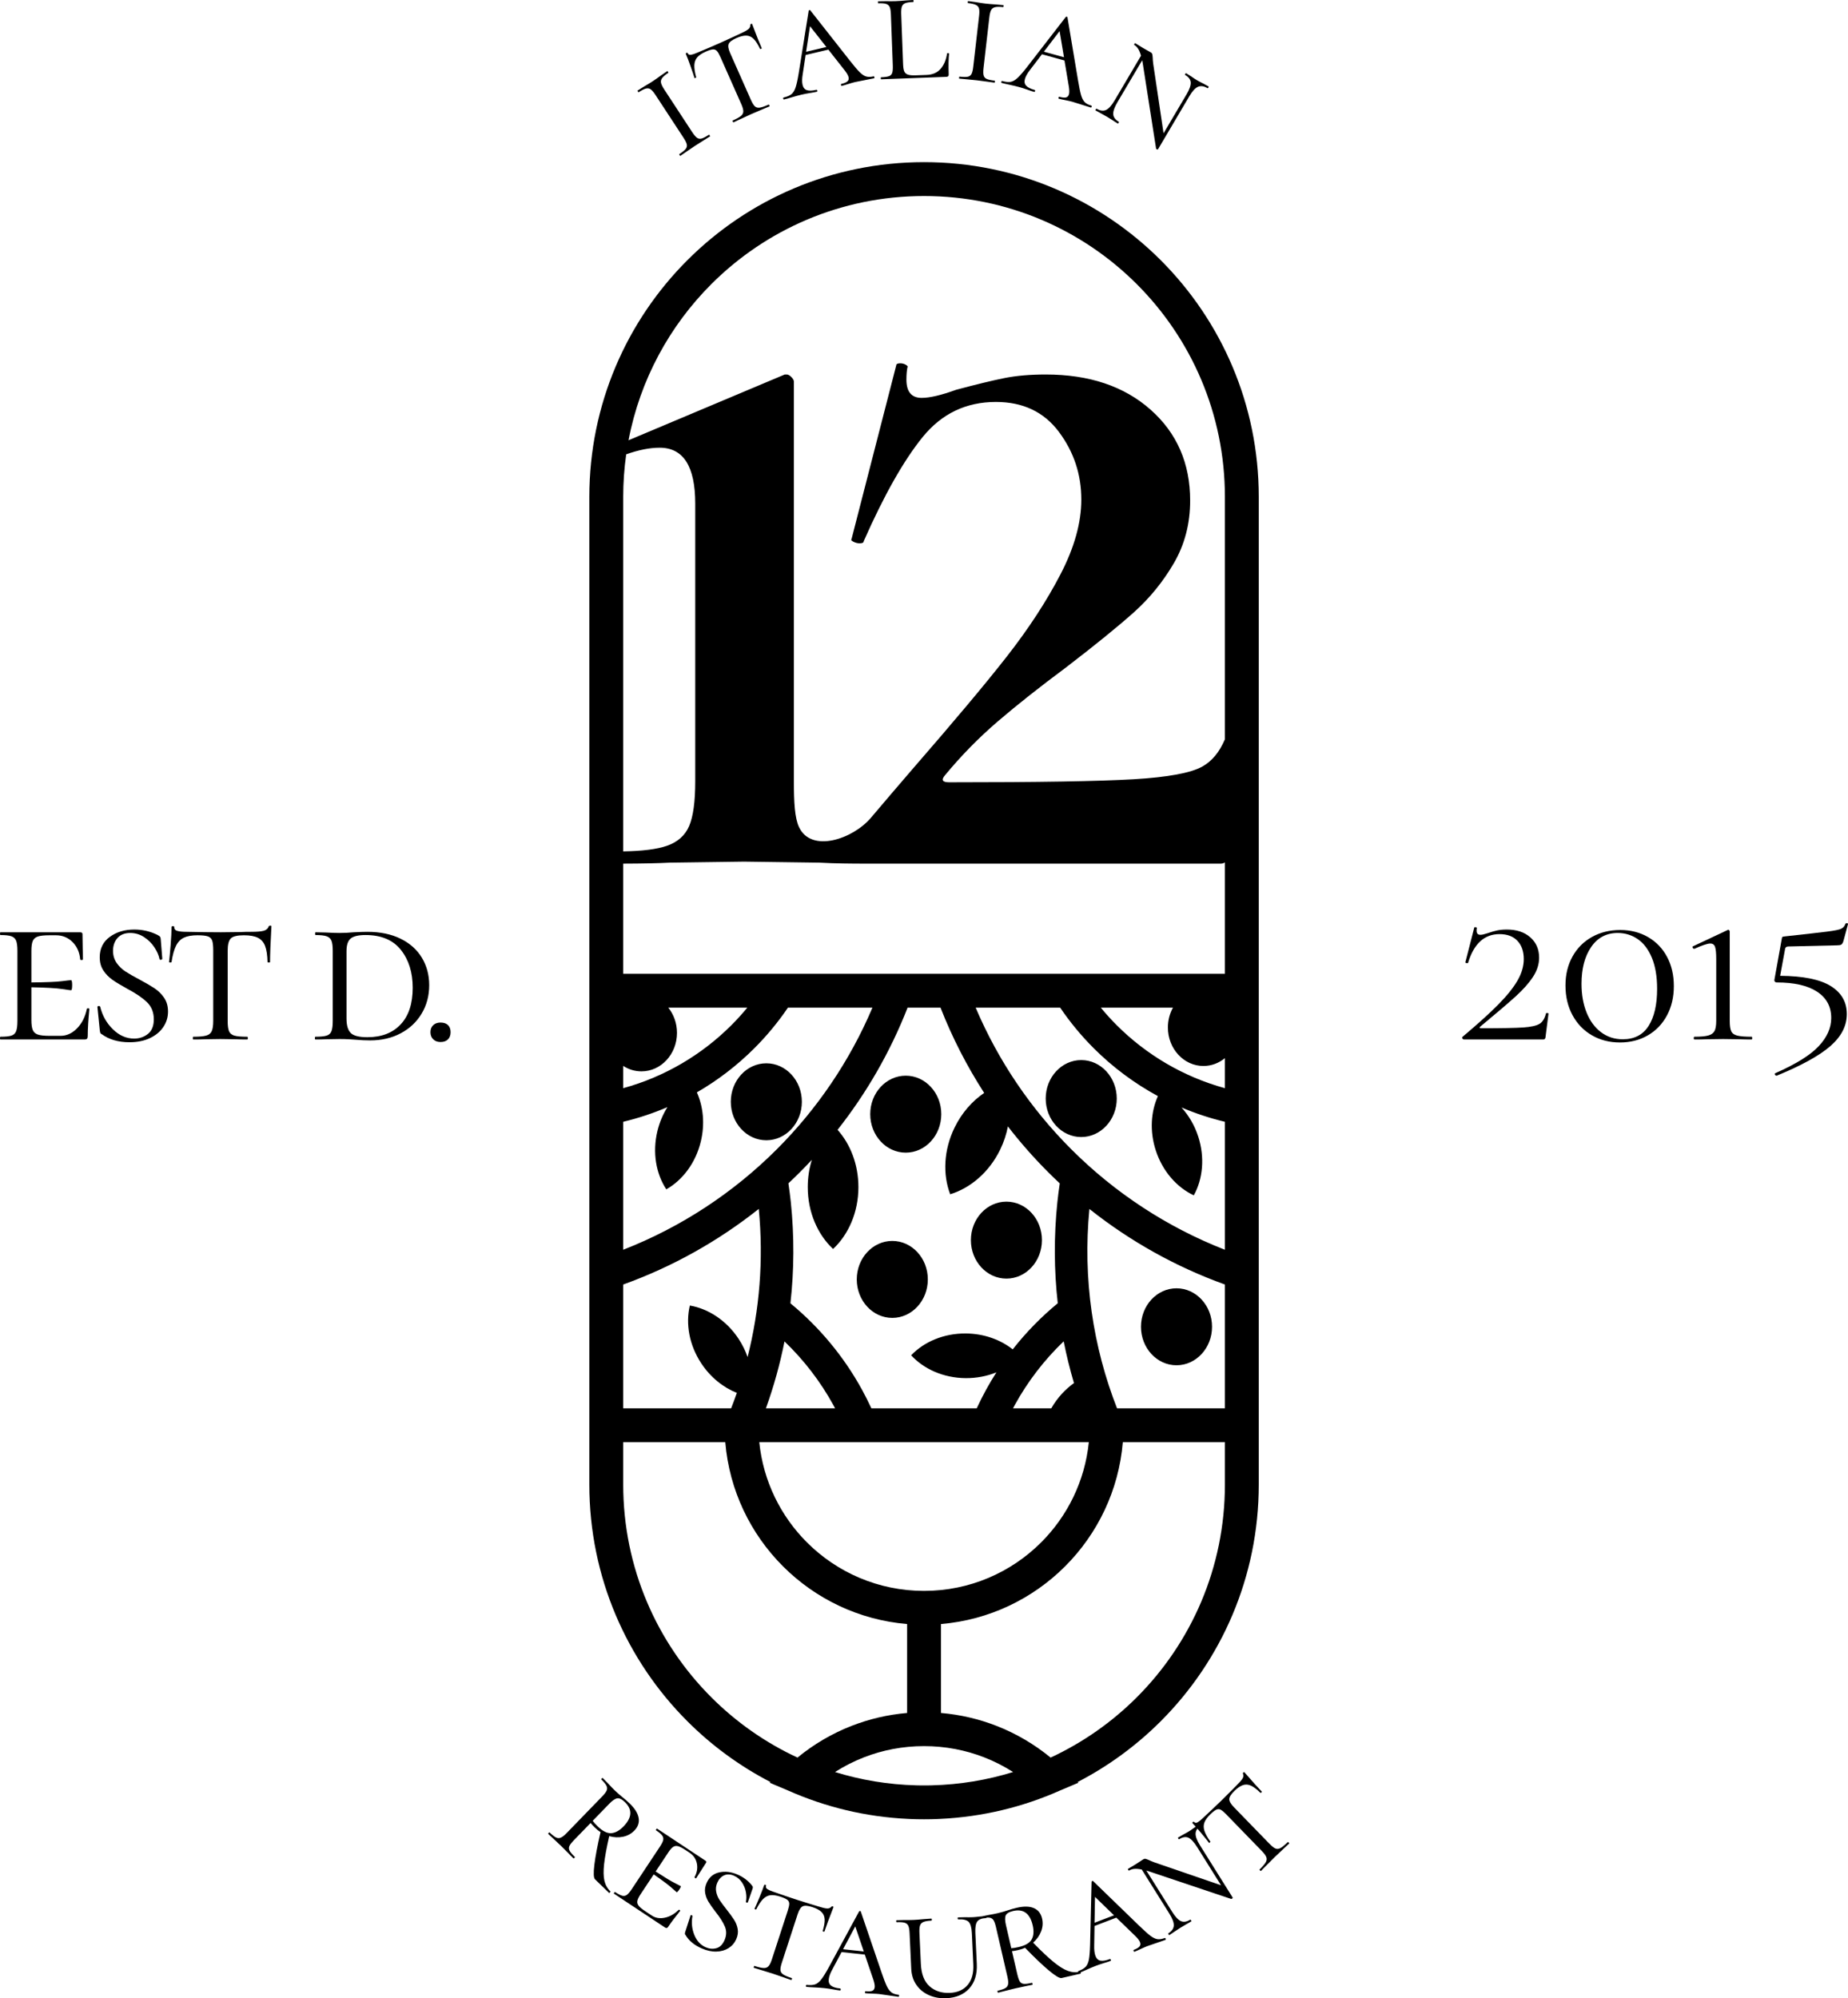 <?xml version="1.0" encoding="UTF-8"?> <svg xmlns="http://www.w3.org/2000/svg" xmlns:xlink="http://www.w3.org/1999/xlink" xmlns:xodm="http://www.corel.com/coreldraw/odm/2003" xml:space="preserve" width="111.085mm" height="120.121mm" version="1.1" style="shape-rendering:geometricPrecision; text-rendering:geometricPrecision; image-rendering:optimizeQuality; fill-rule:evenodd; clip-rule:evenodd" viewBox="0 0 18379.93 19874.97"> <defs> <style type="text/css"> .fil0 {fill:black;fill-rule:nonzero} </style> </defs> <g id="Слой_x0020_1">  <g id="_2507248305504"> <path class="fil0" d="M12182.68 4941.85c0,-826.28 -334.95,-1574.36 -876.38,-2115.84 -541.46,-541.44 -1289.58,-876.36 -2115.82,-876.36 -826.26,0 -1574.33,334.9 -2115.77,876.36 -415.33,415.36 -709.15,952.34 -823.47,1552.9l1553.74 -654.14 20.17 0c13.48,0 28.66,8.42 45.53,25.31 16.89,16.88 25.31,32.05 25.31,45.48l0 3975.15c0,209.06 8.19,364.27 50.56,455.14 122.31,261.8 536.31,118.7 714.76,-91.17 124.39,-146.18 294.48,-347.3 414.42,-485.32 410.63,-472.5 724.87,-846.35 940.64,-1122.81 215.86,-276.4 392.83,-547.9 531.05,-814.23 138.27,-266.3 207.32,-514.19 207.32,-743.42 0,-249.48 -74.16,-473.67 -222.46,-672.65 -148.4,-198.88 -357.47,-298.39 -627.13,-298.39 -296.73,0 -539.41,116.3 -728.33,348.93 -188.8,232.65 -384.32,578.29 -586.66,1036.76 0,13.55 -13.42,20.27 -40.36,20.27 -20.24,0 -40.52,-5.01 -60.74,-15.17 -20.25,-10.06 -26.97,-18.51 -20.25,-25.23l445.05 -1729.73c0,-13.4 13.53,-20.22 40.47,-20.22 20.27,0 38.78,5.08 55.66,15.26 16.89,10.08 21.87,18.53 15.17,25.22 -6.72,33.77 -10.09,74.19 -10.09,121.38 0,121.41 50.56,182.07 151.67,182.07 80.97,0 195.54,-26.97 343.92,-80.88 202.22,-54.02 362.43,-92.77 480.47,-116.37 117.95,-23.59 254.51,-35.39 409.62,-35.39 431.61,0 778.81,116.35 1041.85,349.02 262.95,232.65 394.47,534.34 394.47,905.23 0,229.26 -53.99,436.59 -161.8,622.04 -107.96,185.43 -241.09,349.03 -399.58,490.58 -158.49,141.62 -382.72,323.7 -672.58,546.18 -263.09,195.64 -488.91,374.25 -677.71,536.1 -188.92,161.85 -364.17,340.56 -526.04,536.07 -40.45,47.21 -26.94,70.83 40.52,70.83 883.38,0 1495.21,-10.09 1835.82,-30.34 340.56,-20.22 568.11,-62.33 682.76,-126.41 96.05,-53.72 170.72,-144.01 224.19,-270.97l0 -2411.24zm-1234.28 5080.44c49.98,60.72 102.85,118.93 158.38,174.46 294.13,294.1 663.09,513.2 1075.9,626.42l0 -298.65c-59.32,48.83 -133.34,77.88 -213.56,77.88 -195.17,0 -353.42,-171.46 -353.42,-382.87 0,-72.16 18.45,-139.65 50.51,-197.24l-717.82 0zm1234.28 1135.19c-148.98,-35.74 -293.22,-83.54 -431.71,-142.36 71.91,78.91 129.98,176.99 166.45,289.3 67.71,209.54 45.48,422.68 -44.09,584.68 -167.66,-78.63 -310.56,-238.29 -378.43,-447.53 -61.65,-190.46 -48.78,-384.09 21.46,-539.47 -235.58,-127.62 -450.51,-288.51 -638.43,-476.37 -123.45,-123.4 -235.21,-258.43 -333.58,-403.43l-840.51 0c224.94,530.01 549.82,1007.49 950.97,1408.49 430.92,430.97 950.02,773.81 1527.88,999.45l0 -1272.75zm-5954.6 -6638.75c-19.56,138.24 -29.72,279.51 -29.72,423.12l0 3526.26c191.3,-3.24 335.75,-21.63 433.25,-55.1 107.93,-37.15 182.05,-102.82 222.57,-197.26 40.5,-94.39 60.61,-242.71 60.61,-445.03l0 -2761.39c0,-370.89 -118,-556.32 -353.98,-556.32 -97.79,0 -208.71,21.92 -332.73,65.7zm-29.73 4071.21l0 1095.54 5984.3 0 0 -1107.59c-12.31,8.09 -26.34,12.13 -42.11,12.13 -1162.09,0 -2324.05,0 -3486.17,0l-10.37 0 -10.16 0 -10.18 0c-158.82,0 -315.99,-1.31 -474.86,-10.06l-748.5 -10.18 -738.3 10.18c-115.95,6.06 -270.49,9.4 -463.64,9.98zm2992.1 7233.25c454.89,0 866.77,-184.4 1164.82,-482.46 260.81,-260.81 434.59,-608.73 473.95,-996.42l-3277.56 0c39.4,387.68 213.16,735.61 473.99,996.42 298.06,298.06 709.9,482.46 1164.8,482.46zm1403 -244.3c-321.85,321.86 -753.84,533.63 -1234.58,574.04l0 884.54c192.96,16.36 378.43,60.43 552.38,128.3 196.4,76.64 377.71,183.76 537.95,315.49 320.52,-148.83 610.29,-352.71 857.1,-599.5 541.43,-541.48 876.38,-1289.56 876.38,-2115.82l0 -421.62 -1015.2 0c-40.4,480.74 -252.17,912.71 -574.04,1234.58zm-1571.38 574.04c-480.74,-40.4 -912.7,-252.17 -1234.58,-574.04 -321.86,-321.86 -533.63,-753.84 -574.04,-1234.58l-1015.08 0 0 421.62c0,826.29 334.9,1574.34 876.35,2115.82 246.8,246.83 536.53,450.67 857.02,599.5 160.28,-131.74 341.57,-238.85 538,-315.49 173.93,-67.87 359.41,-111.93 552.33,-128.3l0 -884.54zm1053.95 1471.98c-90.12,-57.6 -186.19,-106.67 -287.13,-146.02 -184.82,-72.12 -386.67,-111.72 -598.39,-111.72 -211.74,0 -413.54,39.59 -598.39,111.72 -100.93,39.35 -197.04,88.42 -287.17,146.02 256.41,79.35 527.59,125.12 808.34,132.25l0.23 0.03 38.3 0.68 0.12 0.03 38.57 0.22 38.55 -0.22 0.13 -0.03 38.27 -0.68 0.25 -0.03c280.76,-7.13 551.93,-52.9 808.33,-132.25zm641.94 99.61l7.58 6.97 -179.57 75.86c-368.87,164.66 -773.2,264.1 -1198.41,283.86l-10.42 0.46 -10.46 0.5 -10.46 0.41 -10.42 0.36 -20.96 0.65 -8.47 0.28 -1.97 0.03 -1.29 0.02 -37.84 0.71 -1.79 0.07 -1.04 0 -1.26 0c-13.55,0.13 -27.1,0.26 -40.72,0.26 -13.57,0 -27.15,-0.13 -40.74,-0.26l-1.26 0 -1.04 0 -1.75 -0.07 -37.84 -0.71 -1.29 -0.02 -2 -0.03 -8.47 -0.28 -20.93 -0.65 -10.42 -0.36 -10.49 -0.41 -10.44 -0.5 -10.44 -0.46c-424.73,-19.72 -828.71,-119.03 -1197.28,-283.4l-180.63 -76.33 7.54 -6.97c-306.28,-158.46 -584.84,-363.01 -826.44,-604.6 -602.4,-602.43 -975.01,-1434.75 -975.01,-2353.98l0 -421.62 0 -4322.03 0 -336.81 0 -4743.63c0,-919.28 372.61,-1751.55 975.01,-2353.98 602.41,-602.45 1434.71,-975.06 2353.93,-975.06 919.28,0 1751.57,372.64 2354,975.06 602.38,602.43 975.04,1434.7 975.04,2353.98l0 4743.63 0 336.81 0 4322.03 0 421.62c0,919.27 -372.66,1751.55 -975.04,2353.98 -241.62,241.57 -520.21,446.14 -826.49,604.6zm-4519.6 -7122.83l0 221.48c412.8,-113.26 781.77,-332.37 1075.79,-626.42 55.53,-55.53 108.39,-113.74 158.41,-174.46l-785.89 0c53.86,67.16 86.43,154.9 86.43,250.83 0,211.36 -158.21,382.8 -353.3,382.8 -66.33,0 -128.38,-19.81 -181.44,-54.24zm0 555.79l0 1272.77c577.71,-225.58 1096.88,-568.46 1527.78,-999.43 401.14,-401.02 726.01,-878.48 950.93,-1408.49l-840.47 0c-98.35,144.99 -210.11,280.02 -333.6,403.42 -170.07,170.11 -362.34,318.03 -571.99,439.24 63.37,141.7 81.37,314.22 39.15,488.93 -51.44,214.07 -182.05,384.06 -343.08,475.52 -101.97,-154.84 -140.18,-365.63 -88.64,-579.5 21.13,-87.54 55.48,-167.76 99.67,-238.21 -140.94,60.38 -287.9,109.32 -439.77,145.75zm0 1618.55l0 1231.5 1008 0 65.39 0c19.87,-50.83 38.8,-102.14 56.8,-153.84 -135.43,-53.72 -261.59,-153.94 -353.68,-293.34 -121.26,-183.67 -156.8,-395.11 -113.83,-575.21 182.88,30.92 362.93,146.78 484.33,330.14 38.65,58.59 68.57,119.96 90.04,182.23 118.72,-468.67 160.16,-965.26 111.22,-1473.53 -401.81,319.13 -856.31,574.88 -1348.26,752.05zm1419.26 1231.48l688.34 0c-5.71,-10.67 -11.42,-21.34 -17.24,-31.92 -129.37,-235.71 -293.87,-449.32 -486.3,-633.7 -45.19,227.75 -107.18,450.14 -184.8,665.62zm1048.85 0l1047.96 0c29.3,-63.77 60.81,-126.31 94.44,-187.53 31.87,-58.04 65.7,-114.91 101.31,-170.47 -92.81,37.84 -197.23,58.62 -307.45,57.65 -220.19,-2.17 -415.31,-90.87 -540.52,-227.27 127.85,-133.95 324.54,-219.02 544.54,-216.93 180.25,1.69 343.62,61.63 465.65,158.03 132.22,-168.62 282.47,-322.49 447.89,-458.76 -37.03,-327.8 -39.4,-664.59 -3.77,-1006.18 5.72,-55.28 13.73,-117.61 23.64,-185.89 -38.68,-36.25 -76.79,-73.03 -114.26,-110.48 -143.27,-143.24 -277.46,-295.61 -401.61,-456.08 -14.64,77.9 -40.27,156.14 -77.42,232.24 -109.47,224.39 -295.56,380.93 -496.37,442.6 -74.87,-196.2 -65.85,-439.22 43.61,-663.6 71.28,-146.03 175.09,-263.34 294.27,-344.47 -171.55,-265.74 -317.4,-549.57 -434.09,-848.07l-327.62 0c-172.29,440.75 -408.2,849.51 -696.38,1215.1 127.58,142.94 207.25,345.33 207.25,569.79 0,249.69 -98.53,471.95 -251.83,615.44 -153.41,-143.48 -251.96,-365.74 -251.96,-615.44 0,-95.42 14.43,-186.82 40.8,-271.4 -39.1,41.98 -78.96,83.31 -119.54,123.89 -37.23,37.23 -75.13,73.83 -113.6,109.85 9.96,68.55 18.03,131.08 23.76,186.52 35.64,341.79 33.26,678.79 -3.84,1006.76 288.01,237.4 530.09,528.26 710.74,857.19 33.6,61.22 65.11,123.76 94.41,187.53zm1408.47 0l380.8 0 1.8 -3.19c59.37,-102.39 136.98,-186.11 224.06,-248.12 -40.39,-136.07 -74.62,-274.51 -102.47,-415.02 -192.76,184.55 -357.42,398.49 -486.96,634.41 -5.82,10.57 -11.53,21.24 -17.24,31.92zm1035 0l64.63 0 1008.08 0 0 -1231.53c-491.76,-177.16 -945.99,-432.65 -1347.67,-751.54 -67.01,697.02 35.84,1371.91 274.96,1983.07zm-3488.12 -3431.8c195.16,0 353.4,171.43 353.4,382.74 0,211.41 -158.24,382.84 -353.4,382.84 -195.12,0 -353.42,-171.43 -353.42,-382.84 0,-211.31 158.29,-382.74 353.42,-382.74zm4079.52 2237.8c195.17,0 353.42,171.46 353.42,382.74 0,211.44 -158.24,382.87 -353.42,382.87 -195.11,0 -353.32,-171.43 -353.32,-382.87 0,-211.27 158.21,-382.74 353.32,-382.74zm-947.61 -2269.96c195.14,0 353.38,171.45 353.38,382.8 0,211.36 -158.24,382.79 -353.38,382.79 -195.14,0 -353.35,-171.43 -353.35,-382.79 0,-211.36 158.21,-382.8 353.35,-382.8zm-1745.33 155.28c195.21,0 353.38,171.33 353.38,382.69 0,211.47 -158.18,382.9 -353.38,382.9 -195.11,0 -353.3,-171.43 -353.3,-382.9 0,-211.36 158.19,-382.69 353.3,-382.69zm-133.79 1643.6c195.19,0 353.38,171.33 353.38,382.67 0,211.44 -158.19,382.89 -353.38,382.89 -195.09,0 -353.33,-171.45 -353.33,-382.89 0,-211.34 158.24,-382.67 353.33,-382.67zm1134.99 -390.81c195.17,0 353.38,171.45 353.38,382.8 0,211.36 -158.21,382.79 -353.38,382.79 -195.12,0 -353.3,-171.43 -353.3,-382.79 0,-211.36 158.18,-382.8 353.3,-382.8z"></path> <path class="fil0" d="M6883.58 1312.76c18.81,28.67 34.98,47.83 48.56,57.46 13.58,9.6 28.81,12.14 45.7,7.68 16.91,-4.47 41.1,-16.99 72.54,-37.59 1.84,-1.21 4.62,0.96 8.24,6.5 3.62,5.58 4.55,8.95 2.66,10.16 -25.88,16.98 -46.56,29.82 -61.95,38.62l-88.29 55.89 -80.94 55c-15.17,11.2 -36.1,25.63 -62.92,43.22 -1.87,1.22 -4.58,-0.94 -8.24,-6.54 -3.62,-5.51 -4.55,-8.92 -2.68,-10.13 31.44,-20.6 52.58,-37.77 63.42,-51.46 10.87,-13.72 14.58,-28.72 11.2,-45 -3.42,-16.28 -14.51,-38.75 -33.34,-67.46l-278.15 -424.5c-18.2,-27.75 -34.02,-46.44 -47.6,-56.04 -13.58,-9.63 -29.22,-12.26 -46.89,-7.99 -17.65,4.33 -41.73,16.5 -72.26,36.5 -1.87,1.22 -4.62,-0.96 -8.24,-6.49 -3.64,-5.59 -4.52,-8.97 -2.65,-10.18l64.68 -40.45c34.55,-19.95 62.43,-36.88 83.69,-50.81 24.02,-15.75 53.05,-36.1 86.96,-60.99l58.74 -40.44c1.89,-1.24 4.6,0.93 8.26,6.47 3.62,5.54 4.52,8.95 2.68,10.18 -29.62,19.38 -49.98,36.68 -61.15,51.97 -11.15,15.19 -14.89,31.22 -11.18,47.95 3.67,16.74 14.64,38.98 32.84,66.73l276.31 421.73zm134.7 -798.5c-38.4,17.01 -66.38,35.77 -83.94,56.27 -17.51,20.47 -27,46.15 -28.43,77 -1.42,30.89 4.6,71.13 18.13,120.77 0.89,2.04 -1.41,4.29 -6.97,6.72 -5.54,2.47 -8.79,2.71 -9.7,0.66 -7.26,-24.59 -20.32,-63.57 -39.15,-116.9 -18.8,-53.34 -34.27,-93.67 -46.36,-120.93 -2.22,-5.08 -0.3,-8.95 5.74,-11.63 6.09,-2.71 10.23,-1.51 12.48,3.56 5.81,13.15 17.06,18.08 33.82,14.91 16.74,-3.19 36.25,-9.7 58.47,-19.54 89.84,-37.41 166.63,-70.25 230.28,-98.51l131.24 -59.99c17.75,-9.05 41.27,-20.09 70.58,-33.09 36.42,-16.13 62.2,-30.26 77.37,-42.47 15.16,-12.14 21.89,-26.97 20.25,-44.36 0.66,-3.89 3.51,-7.02 8.59,-9.25 5.05,-2.25 8.26,-1.84 9.63,1.19 42.31,111.87 74.24,192.03 95.72,240.58 0.93,2.02 -1.41,4.27 -7,6.73 -5.54,2.48 -8.75,2.7 -9.65,0.66 -21.18,-45.04 -42.21,-78.08 -62.99,-99.09 -20.83,-21.01 -44.81,-32.12 -71.97,-33.41 -27.15,-1.27 -60.46,6.82 -99.89,24.31 -43.48,19.28 -69.26,38.87 -77.33,58.82 -8.12,19.9 -2.99,50.58 15.42,92.01l205.7 463.99c13.91,31.34 27,52.76 39.35,64.23 12.33,11.47 28.21,15.88 47.65,13.35 19.39,-2.56 48.86,-12.61 88.26,-30.1 3.03,-1.34 5.91,1.04 8.62,7.11 2.66,6.06 2.47,9.76 -0.55,11.1 -31.3,13.88 -55.83,24.12 -73.45,30.71l-106.8 45.6 -100.9 46.53c-17.79,9.08 -42.84,20.8 -75.18,35.16 -2.02,0.88 -4.35,-1.69 -7.05,-7.78 -2.68,-6.07 -3.04,-9.55 -1.01,-10.44 38.4,-17.03 65.59,-32.12 81.55,-45.24 15.95,-13.14 23.93,-28.44 24.01,-46.03 0.08,-17.56 -6.59,-41.53 -20.05,-71.86l-207.02 -466.99c-13,-29.32 -24.8,-49.82 -35.41,-61.4 -10.59,-11.65 -24.09,-16.86 -40.47,-15.64 -16.43,1.21 -40.27,8.75 -71.61,22.67zm1669.86 245.08c4.3,-0.99 7.21,1.75 8.72,8.17 1.56,6.47 0.17,10.21 -4.17,11.22 -19.38,4.55 -50.85,10.84 -94.41,18.8 -43.53,8.01 -75.03,14.23 -94.39,18.8 -17.22,4.05 -39.56,10.47 -67.06,19.19 -27.45,8.74 -48.74,14.87 -63.8,18.42 -4.33,0.99 -7.21,-1.7 -8.75,-8.17 -1.54,-6.45 -0.13,-10.21 4.2,-11.22 27.95,-6.59 47.87,-14.96 59.66,-25.12 11.83,-10.11 15.59,-24.4 11.27,-42.69 -3.81,-16.15 -15.57,-37.23 -35.33,-63.24l-165.24 -209.92 -226.03 53.19 -28.77 189.07c-7.63,44.94 -8.26,80.91 -1.92,107.8 6.57,28.01 20.93,45.62 43.12,52.9 22.14,7.3 53.14,6.25 92.95,-3.11 5.39,-1.27 8.85,1.36 10.36,7.78 1.52,6.47 -0.43,10.34 -5.77,11.6 -16.17,3.79 -38.47,7.91 -66.99,12.34 -30.66,4.95 -58.89,10.42 -84.7,16.51 -26.92,6.29 -58.37,14.87 -94.48,25.63 -31.8,9.75 -57.38,16.89 -76.74,21.46 -5.43,1.26 -8.84,-1.32 -10.37,-7.79 -1.51,-6.45 0.41,-10.32 5.79,-11.58 33.36,-7.88 58.65,-18.6 75.88,-32.31 17.26,-13.75 31.06,-36 41.38,-66.83 10.36,-30.87 20.65,-77.57 30.94,-140.16l99.21 -621.43c1.13,-4.8 3.84,-7.74 8.11,-8.75 4.32,-1.01 7.53,0.55 9.61,4.58l391.32 497.5c42.19,53.69 74.75,92.04 97.8,115.03 22.98,22.97 44.61,37.51 64.78,43.55 20.14,6.01 44.77,5.64 73.83,-1.21zm-670.88 -244.31l201.83 -47.45 -162.84 -207.07 -38.98 254.52zm964.82 124.42c1.17,32.03 5.13,55.66 11.76,70.92 6.67,15.26 18.68,25.88 36.05,31.85 17.39,5.99 43.17,8.34 77.47,7.05l109.35 -4.05c58.57,-2.2 104.59,-22.22 138.02,-59.95 33.42,-37.77 55.03,-88.95 64.81,-153.49 -0.08,-2.2 2.1,-3.38 6.49,-3.57 3.29,-0.08 6.4,0.33 9.2,1.34 2.76,0.98 4.22,2.61 4.3,4.81 -5.81,51.13 -7.13,119.25 -3.94,204.31 0.31,8.85 -1.41,15.27 -5.11,19.28 -3.71,4.04 -9.98,6.17 -18.85,6.54l-648.06 24.22c-2.18,0.08 -3.44,-3.18 -3.69,-9.84 -0.25,-6.62 0.73,-9.99 2.96,-10.04 36.43,-1.41 62.84,-5.13 79.25,-11.28 16.35,-6.14 26.99,-17.34 31.9,-33.55 4.91,-16.26 6.78,-40.92 5.54,-74.09l-18.96 -507.16c-1.26,-33.16 -5.21,-57.33 -11.85,-72.59 -6.63,-15.26 -18.38,-25.6 -35.18,-31.06 -16.81,-5.46 -42.87,-7.5 -78.23,-6.17 -2.2,0.08 -3.46,-3.21 -3.71,-9.83 -0.25,-6.67 0.74,-9.98 2.96,-10.09l74.62 -1.13c42.08,0.66 74.7,0.53 97.92,-0.33 27.61,-1.04 62.38,-3.42 104.3,-7.23l69.54 -4.25c3.33,-0.12 5.1,3.13 5.38,9.76 0.25,6.6 -1.29,10.01 -4.62,10.14 -36.48,1.36 -62.87,5.36 -79.25,12.08 -16.31,6.67 -27.23,18.17 -32.73,34.43 -5.46,16.21 -7.59,40.9 -6.37,74.09l18.7 498.9zm800.07 35.01c-3.9,34.03 -3.77,59.12 0.51,75.18 4.3,16.05 14.35,27.8 30.23,35.18 15.83,7.38 42.42,13.22 79.75,17.54 2.25,0.25 2.95,3.67 2.17,10.26 -0.73,6.59 -2.18,9.73 -4.42,9.48 -30.74,-3.52 -54.87,-6.85 -72.3,-9.94l-103.63 -13.57 -97.39 -9.55c-18.83,-1.04 -44.14,-3.39 -75.99,-7.05 -2.22,-0.25 -2.95,-3.64 -2.17,-10.26 0.76,-6.55 2.2,-9.76 4.45,-9.51 37.33,4.27 64.58,4.63 81.64,1.04 17.14,-3.59 29.6,-12.74 37.39,-27.42 7.83,-14.69 13.68,-39.08 17.59,-73.13l57.86 -504.22c3.81,-32.98 3.56,-57.45 -0.71,-73.53 -4.25,-16.1 -14.59,-28.13 -30.89,-36.14 -16.36,-7.98 -42.64,-14.05 -78.91,-18.22 -2.2,-0.25 -2.93,-3.67 -2.17,-10.26 0.76,-6.6 2.25,-9.76 4.47,-9.51l75.61 10.34c39.26,6.78 71.58,11.58 96.81,14.48 28.56,3.28 63.85,6.2 105.84,8.79l71.03 6.5c2.22,0.25 2.95,3.67 2.2,10.26 -0.78,6.59 -2.25,9.76 -4.45,9.51 -35.18,-4.02 -61.91,-3.77 -80.25,0.83 -18.3,4.53 -31.44,14.46 -39.31,29.72 -7.84,15.21 -13.67,39.31 -17.44,72.26l-57.53 500.94zm1071.54 375.77c4.27,1.17 5.53,4.98 3.77,11.35 -1.75,6.42 -4.8,9.02 -9.07,7.84 -19.16,-5.29 -49.77,-14.89 -91.83,-28.77 -42.03,-13.91 -72.65,-23.54 -91.83,-28.84 -17.09,-4.72 -39.78,-9.8 -68.07,-15.3 -28.28,-5.54 -49.9,-10.37 -64.83,-14.49 -4.27,-1.17 -5.51,-4.96 -3.76,-11.35 1.79,-6.39 4.8,-9 9.05,-7.84 27.71,7.64 49.17,9.88 64.43,6.6 15.22,-3.23 25.36,-13.93 30.36,-32.02 4.42,-16.02 4.2,-40.16 -0.66,-72.5l-44.24 -263.38 -223.85 -61.8 -115.99 152.04c-28.23,35.82 -46.06,67.04 -53.39,93.67 -7.64,27.73 -3.51,50.08 12.43,67.09 15.97,17.04 43.68,31.01 83.13,41.88 5.28,1.47 7.08,5.43 5.33,11.81 -1.79,6.39 -5.33,8.84 -10.62,7.38 -16.02,-4.42 -37.54,-11.52 -64.71,-21.28 -29.27,-10.36 -56.65,-19.13 -82.25,-26.18 -26.64,-7.38 -58.36,-14.92 -95.2,-22.83 -32.58,-6.68 -58.41,-12.71 -77.63,-18 -5.33,-1.47 -7.08,-5.38 -5.33,-11.81 1.79,-6.37 5.29,-8.84 10.62,-7.36 33.06,9.12 60.44,11.8 82.12,8.07 21.69,-3.79 44.46,-16.74 68.33,-38.8 23.89,-22.11 55.36,-58.09 94.41,-108.18l385.17 -497.63c3.29,-3.64 7.08,-4.91 11.33,-3.72 4.29,1.14 6.34,4.05 6.25,8.6l104.64 624.25c11.25,67.34 21.43,116.61 30.59,147.84 9.17,31.19 21.18,54.3 35.94,69.28 14.81,14.96 36.62,26.42 65.36,34.38zm-471.39 -536.21l199.86 55.16 -43.56 -259.82 -156.29 204.65zm1637.02 345.48c2.88,1.69 2.6,5.36 -0.74,11.09 -3.38,5.71 -6.54,7.71 -9.38,6.07 -35.23,-20.8 -66.65,-25.25 -94.21,-13.29 -27.63,11.93 -56.32,43.15 -86.09,93.67l-311.94 528.5c-1.09,1.92 -4.33,1.94 -9.63,0.08 -5.34,-1.87 -8.36,-4.29 -9.15,-7.33l-132.25 -846.46c-1.92,-7.51 -3.89,-18.35 -5.86,-32.38l-246.17 417.12c-29.77,50.48 -43.73,90.42 -41.81,119.77 1.94,29.39 20.55,54.49 55.78,75.25 1.89,1.13 1.14,4.58 -2.23,10.29 -3.38,5.74 -6.01,7.99 -7.93,6.87 -20.96,-12.34 -36.86,-22.39 -47.7,-30.1l-59.15 -36.81 -62.25 -34.85c-12.96,-6.34 -30.38,-15.97 -52.3,-28.92 -1.89,-1.09 -1.17,-4.5 2.2,-10.23 3.38,-5.71 6.01,-8.01 7.89,-6.92 35.26,20.8 66.45,25.1 93.58,12.87 27.1,-12.24 55.56,-43.6 85.38,-94.08l262.99 -445.69c-8.37,-29.34 -17.95,-52.27 -28.72,-68.9 -10.71,-16.63 -23.71,-29.4 -38.97,-38.4 -1.89,-1.11 -1.13,-4.58 2.2,-10.24 3.39,-5.72 6.04,-8.04 7.93,-6.92l79.17 48.63 76.54 43.28c6.67,3.92 11.04,9.03 13.07,15.37 2.05,6.35 3.69,18.23 4.98,35.66 0.28,16.88 2.04,37.84 5.25,62.86l102.91 690.47 227.59 -385.65c29.8,-50.51 43.98,-90.29 42.52,-119.36 -1.42,-29.12 -19.81,-54.09 -55.06,-74.87 -2.81,-1.65 -2.56,-5.38 0.79,-11.09 3.38,-5.74 6.49,-7.71 9.36,-6.04l47.73 30.05c23.63,16.56 43.05,29.29 58.29,38.32 15.24,8.97 36.75,20.38 64.53,34.22l50.85 28.08z"></path> <path class="fil0" d="M6071.05 18812.4c1.57,1.54 0.03,4.7 -4.58,9.46 -4.63,4.75 -7.71,6.37 -9.3,4.83l-139.28 -135.11c-14.31,-13.85 -16.43,-62.08 -6.34,-144.74 10.08,-82.66 30.48,-190.71 61.29,-324.11 -18.13,-11.42 -36.76,-26.39 -55.79,-44.89 -19.87,-19.24 -34.17,-34.65 -42.92,-46.25l-165.14 170.26c-23.84,24.6 -39.18,44.43 -46.01,59.37 -6.8,14.99 -6.14,30.18 1.89,45.72 8.07,15.49 25.55,36.32 52.57,62.54 1.57,1.51 0.03,4.7 -4.55,9.41 -4.63,4.8 -7.74,6.39 -9.3,4.85 -22.25,-21.53 -38.93,-38.52 -50.07,-50.83l-73.88 -73.94 -71.33 -66.96c-14.3,-12.26 -32.93,-29.58 -55.97,-51.9 -1.56,-1.54 -0.08,-4.7 4.55,-9.5 4.58,-4.72 7.74,-6.3 9.3,-4.8 26.21,25.4 47.35,42.08 63.52,50.03 16.17,7.96 32.21,8.5 48.12,1.62 15.95,-6.92 35.46,-22.25 58.52,-46.06l353.38 -364.32c23.06,-23.83 37.86,-43.38 44.24,-58.72 6.42,-15.39 5.58,-31.19 -2.48,-47.49 -8.07,-16.26 -25.2,-37.15 -51.42,-62.54 -1.59,-1.52 -0.05,-4.7 4.57,-9.46 4.63,-4.75 7.69,-6.37 9.32,-4.81l53.61 54.27c27.02,29.34 49.27,52.45 66.75,69.38 14.28,13.87 28,26.37 41.05,37.48 13.09,11.17 24.36,20.58 33.85,28.24 26.89,21.48 51.49,43 73.71,64.54 51.61,50.03 81.24,98.05 89.03,144.08 7.71,46.05 -6.5,87.69 -42.67,125.02 -30.81,31.75 -68.42,52.27 -112.83,61.52 -44.43,9.3 -90.24,7.25 -137.35,-6.07 -26.39,116.1 -43.35,208.64 -50.89,277.55 -7.53,68.95 -6.49,124.23 3.11,165.95 9.66,41.7 29.57,77.12 59.75,106.39zm-176.18 -702.23c12.01,16.25 28.67,34.73 50.12,55.53 49.22,47.7 94.13,70.09 134.77,67.16 40.6,-2.96 81.29,-25.48 122.14,-67.57 84.66,-87.33 89.3,-167.54 13.88,-240.67 -30.16,-29.25 -55.94,-41.93 -77.4,-38.14 -21.43,3.89 -47.57,21.67 -78.34,53.44l-165.16 170.26zm854.47 886.02c1.8,-2.78 5.25,-2.47 10.31,0.88 5.08,3.38 6.73,6.45 4.86,9.22 -50.43,62.06 -89.71,114.3 -117.84,156.67 -4.88,7.38 -9.76,11.8 -14.68,13.15 -4.91,1.42 -11.47,-0.63 -19.77,-6.16l-505.97 -335.43c-1.82,-1.19 -0.94,-4.58 2.71,-10.16 3.64,-5.48 6.47,-7.64 8.27,-6.42 30.41,20.14 54.09,32.48 70.95,37.1 16.84,4.53 32.3,1.8 46.23,-8.21 13.91,-10.01 30.05,-28.81 48.36,-56.49l280.47 -423.01c18.33,-27.63 29.22,-49.57 32.71,-65.84 3.47,-16.3 0,-31.54 -10.49,-45.75 -10.46,-14.26 -30.89,-31.44 -61.29,-51.59 -1.84,-1.21 -0.96,-4.65 2.68,-10.16 3.71,-5.51 6.49,-7.64 8.29,-6.42l481.1 318.92c9.23,6.11 11.38,12.84 6.5,20.2l-55.44 86.63c-10.71,18.1 -24.92,40.57 -42.61,67.29 -1.82,2.78 -5.53,2.25 -11.04,-1.39 -5.54,-3.66 -7.41,-6.87 -5.58,-9.6 24.45,-44.86 32.08,-89.88 22.92,-135.13 -9.17,-45.17 -33.59,-80.93 -73.23,-107.2l-38.67 -25.66c-32.26,-21.39 -57.46,-34.4 -75.56,-39.15 -18.1,-4.68 -34.22,-2.42 -48.31,6.8 -14.05,9.25 -30.28,27.68 -48.61,55.35l-125.53 189.38c90.01,58.34 152.75,96.31 188.19,113.85 35.47,17.56 55.49,27.81 60.11,30.89 4.62,3.04 0.5,14.23 -12.31,33.6 -14.05,21.21 -23.38,30.23 -28,27.22 -3.67,-2.48 -20.43,-17.21 -50.25,-44.26 -29.85,-27.07 -88.82,-71.16 -176.99,-132.28l-131.08 197.72c-17.72,26.69 -28.21,48.58 -31.59,65.59 -3.31,17.08 0.94,33.14 12.79,48.3 11.85,15.14 33.42,33.11 64.78,53.87l66.33 44.03c36.88,24.39 80.03,31.44 129.35,21 49.32,-10.34 94.97,-36.17 136.9,-77.37zm385.1 -271.5c-13.32,30.41 -17.12,60.44 -11.38,90.11 5.69,29.65 16.84,57.2 33.52,82.6 16.63,25.38 39.74,56.69 69.33,93.8 31.78,40.47 56.65,74.62 74.62,102.42 18.02,27.81 30.1,58.11 36.2,91 6.11,32.86 1.41,67.01 -14.11,102.48 -16.41,37.43 -41.76,67.06 -76.11,88.87 -34.27,21.81 -74.67,33.36 -121.13,34.7 -46.46,1.41 -95.52,-9.22 -147.21,-31.87 -73.91,-32.41 -127.4,-76.95 -160.49,-133.72 -4.22,-4.25 -6.17,-8.72 -5.87,-13.47 0.25,-4.7 1.85,-11.83 4.83,-21.38l50.73 -157.09c0.78,-4.5 4.14,-6.01 10.16,-4.58 6.01,1.41 9.15,4.63 9.4,9.55 -11.55,64.94 -5.31,127.15 18.71,186.59 24.09,59.45 61.95,100.47 113.59,123.07 35.47,15.59 70.62,18.63 105.56,9.2 34.93,-9.45 61.9,-35.97 80.99,-79.52 20.4,-46.61 21.89,-91.22 4.38,-133.9 -17.54,-42.69 -48.48,-91.85 -92.92,-147.57 -30.73,-39.99 -54.32,-73.6 -70.82,-100.73 -16.51,-27.14 -27.48,-56.4 -33.03,-87.82 -5.56,-31.4 -0.79,-64.33 14.3,-98.76 25.3,-57.73 67.32,-93.04 126.11,-105.93 58.74,-12.86 120.02,-5.34 183.82,22.63 53.66,23.48 99.19,57.36 136.62,101.51 6.88,9.03 11.05,15.39 12.48,19.04 1.41,3.64 1.11,9.25 -1.01,16.76l-47.32 136.83c-1.75,4.04 -5.63,5.38 -11.66,3.95 -6.01,-1.46 -8.62,-4.42 -7.88,-8.89 6.04,-27.57 6.07,-58.62 0.12,-93.25 -5.96,-34.6 -18.88,-67.13 -38.73,-97.55 -19.87,-30.39 -46.48,-52.95 -79.95,-67.61 -36.43,-15.98 -69.44,-17.14 -98.96,-3.52 -29.48,13.6 -51.79,37.63 -66.88,72.06zm627.25 139.86c-39.91,-13.05 -73.26,-17.77 -100.02,-14.31 -26.69,3.54 -50.91,16.26 -72.65,38.24 -21.69,22.04 -44.11,55.99 -67.24,101.92 -0.71,2.13 -3.92,2.25 -9.71,0.38 -5.76,-1.89 -8.34,-3.92 -7.64,-6.04 11.05,-23.15 27.4,-60.84 49.11,-113.07 21.67,-52.23 37.15,-92.57 46.41,-120.9 1.7,-5.29 5.74,-6.87 12.03,-4.83 6.34,2.05 8.6,5.71 6.9,11 -4.47,13.63 0.61,24.85 15.17,33.7 14.58,8.82 33.39,17.01 56.52,24.55 91.85,32.26 170.88,59.22 237.08,80.79l137.76 43.17c19.19,5.1 44.08,12.64 74.59,22.6 37.86,12.31 66.46,19.06 85.89,20.14 19.38,1.09 34.33,-5.38 44.72,-19.46 3.09,-2.43 7.33,-2.81 12.59,-1.13 5.25,1.74 7.38,4.17 6.34,7.33 -43.35,111.47 -73.25,192.43 -89.68,242.88 -0.71,2.15 -3.95,2.23 -9.71,0.33 -5.79,-1.87 -8.32,-3.87 -7.63,-5.97 14.38,-47.64 20.81,-86.25 19.46,-115.77 -1.46,-29.55 -11.83,-53.84 -31.21,-72.98 -19.34,-19.09 -49.52,-35.34 -90.51,-48.73 -45.24,-14.73 -77.5,-17.42 -96.84,-7.98 -19.34,9.38 -36.05,35.64 -50.1,78.71l-157.35 482.54c-10.62,32.56 -15.17,57.25 -13.67,74.04 1.47,16.76 10.34,30.71 26.47,41.79 16.18,11.07 44.74,23.31 85.72,36.67 3.16,1.04 3.74,4.73 1.69,11.04 -2.08,6.29 -4.7,8.93 -7.83,7.89 -32.6,-10.61 -57.66,-19.41 -75.2,-26.27l-109.86 -37.56 -106.16 -32.86c-19.26,-5.11 -45.73,-13.17 -79.35,-24.14 -2.1,-0.66 -2.12,-4.17 -0.08,-10.49 2.05,-6.29 4.17,-9.1 6.25,-8.45 39.94,13.04 70.22,20 90.89,20.95 20.63,0.89 36.85,-5.16 48.64,-18.17 11.81,-13 22.85,-35.28 33.16,-66.83l158.36 -485.67c9.96,-30.49 14.87,-53.61 14.76,-69.33 -0.12,-15.74 -6.67,-28.66 -19.67,-38.68 -13,-10.08 -35.77,-20.42 -68.4,-31.04zm1175.08 975.82c4.38,0.46 6.22,4.04 5.54,10.62 -0.74,6.59 -3.29,9.63 -7.71,9.17 -19.76,-2.15 -51.49,-6.65 -95.25,-13.62 -43.73,-6.92 -75.5,-11.5 -95.3,-13.6 -17.62,-1.92 -40.8,-3.28 -69.61,-4.15 -28.82,-0.89 -50.91,-2.18 -66.3,-3.81 -4.42,-0.5 -6.25,-4 -5.58,-10.62 0.74,-6.59 3.29,-9.68 7.71,-9.22 28.56,3.11 50.12,1.82 64.63,-3.84 14.49,-5.66 22.78,-17.85 24.8,-36.55 1.75,-16.51 -2.33,-40.27 -12.31,-71.41l-86.2 -252.8 -230.86 -24.88 -89.93 168.75c-22.11,39.89 -34.65,73.61 -37.61,101.08 -3.11,28.61 4.63,49.98 23.13,64.18 18.48,14.25 48.07,23.54 88.72,27.93 5.48,0.58 7.88,4.2 7.18,10.79 -0.71,6.63 -3.84,9.63 -9.32,9.03 -16.5,-1.82 -38.92,-5.33 -67.24,-10.59 -30.58,-5.53 -59.02,-9.75 -85.41,-12.57 -27.5,-2.96 -60.03,-5.33 -97.64,-7.18 -33.22,-1.36 -59.73,-3.11 -79.5,-5.25 -5.53,-0.58 -7.88,-4.17 -7.2,-10.75 0.71,-6.59 3.82,-9.63 9.33,-9.02 34.07,3.64 61.5,1.89 82.3,-5.29 20.8,-7.25 41.22,-23.66 61.2,-49.31 20.04,-25.68 45.25,-66.28 75.73,-121.98l299.86 -553.19c2.68,-4.17 6.22,-6.01 10.59,-5.54 4.42,0.46 6.93,2.99 7.56,7.5l203.96 599.19c21.94,64.68 39.96,111.63 54.01,140.97 14.11,29.3 29.67,50.2 46.68,62.58 17.01,12.38 40.39,20.19 70.04,23.4zm-551.7 -453.19l206.16 22.22 -84.91 -249.34 -121.25 227.12zm1280.89 -160.38c-2.58,-55.23 -13.12,-92.41 -31.72,-111.47 -18.63,-19.01 -53.31,-27.4 -104.09,-25.05 -3.34,0.17 -5.16,-3.09 -5.46,-9.68 -0.28,-6.67 1.21,-10.08 4.53,-10.18l66.36 -1.46c33.21,0.68 59.78,0.6 79.67,-0.36 15.4,-0.68 38.57,-2.85 69.43,-6.55l62.86 -4.53c2.22,-0.08 3.49,3.16 3.79,9.8 0.3,6.62 -0.66,9.99 -2.86,10.09 -44.16,2.04 -73.84,13.4 -88.92,34 -15.07,20.63 -21.36,58.54 -18.81,113.77l14.26 308.16c4.75,102.72 -20.3,184.15 -75.08,244.25 -54.73,60.09 -130.74,92.36 -227.95,96.88 -61.83,2.86 -118.77,-6.93 -170.7,-29.47 -51.99,-22.49 -93.93,-56.26 -125.9,-101.28 -31.95,-45 -49.46,-99.54 -52.42,-163.6l-16.3 -352.9c-1.57,-33.14 -5.71,-57.31 -12.51,-72.52 -6.78,-15.17 -18.88,-25.4 -36.27,-30.66 -17.41,-5.29 -43.8,-7.08 -79.12,-5.49 -3.29,0.17 -5.11,-3.08 -5.44,-9.68 -0.3,-6.67 1.21,-10.04 4.5,-10.18l74.65 -1.82c39.86,0.38 71.41,0.03 94.59,-1.04 27.63,-1.29 62.33,-4 104.19,-8.14l71.23 -4.95c3.26,-0.17 5.1,3.08 5.41,9.71 0.31,6.59 -1.21,10.04 -4.5,10.16 -35.37,1.64 -61.73,6.17 -79.07,13.63 -17.39,7.43 -28.76,19.31 -34.07,35.61 -5.33,16.3 -7.25,41.02 -5.69,74.16l14.16 306.53c4.72,102.68 33.94,177.44 87.58,224.24 53.66,46.77 120.78,68.28 201.41,64.58 76.19,-3.54 135.05,-29.82 176.49,-78.74 41.48,-48.96 60.19,-117.06 56.16,-204.32l-14.39 -311.49zm1077.67 383.78c2.13,-0.5 3.97,2.51 5.46,8.97 1.47,6.47 1.14,9.93 -0.99,10.46l-189.07 43.65c-19.41,4.47 -61.05,-19.95 -125.02,-73.28 -63.95,-53.31 -143.57,-129.07 -238.94,-227.37 -19.44,9.05 -42.14,16.55 -68.04,22.52 -26.89,6.2 -47.62,9.84 -62.11,10.92l53.36 231.11c7.74,33.41 16.03,57.03 24.88,70.88 8.89,13.8 22.01,21.54 39.43,23.21 17.39,1.65 44.39,-1.75 81.04,-10.21 2.17,-0.5 3.97,2.5 5.46,8.95 1.51,6.5 1.17,9.96 -0.96,10.47 -30.21,6.95 -53.51,11.75 -69.87,14.38l-102.2 21.96 -94.94 23.61c-18.12,5.29 -42.72,11.55 -73.99,18.76 -2.15,0.53 -3.99,-2.43 -5.53,-8.93 -1.46,-6.42 -1.13,-9.96 1.04,-10.46 35.56,-8.21 61.05,-16.93 76.49,-26.14 15.45,-9.28 24.64,-22.44 27.5,-39.56 2.85,-17.12 0.51,-41.84 -6.95,-74.19l-114.18 -494.47c-7.5,-32.31 -15.88,-55.36 -25.31,-69.06 -9.38,-13.73 -23.16,-21.61 -41.22,-23.69 -18.08,-2.07 -44.87,1.01 -80.43,9.25 -2.15,0.48 -3.99,-2.5 -5.46,-8.98 -1.52,-6.47 -1.16,-9.93 0.98,-10.42l74.69 -15.57c39.31,-6.78 70.83,-12.92 94.51,-18.42 19.42,-4.47 37.33,-9.18 53.77,-14.1 16.46,-4.95 30.48,-9.33 42.06,-13.15 32.66,-10.9 64.08,-19.89 94.23,-26.82 70.07,-16.18 126.48,-15.04 169.36,3.42 42.84,18.5 70.12,53.01 81.8,103.68 9.96,43.1 6.75,85.82 -9.55,128.15 -16.33,42.32 -42.9,79.75 -79.67,112.06 83.21,85.19 151.71,149.64 205.53,193.39 53.77,43.73 100.78,72.87 141.05,87.46 40.24,14.51 80.81,17.04 121.78,7.58zm-685.46 -233.2c20.14,-1.26 44.76,-5.25 73.86,-11.96 66.78,-15.42 109.96,-41.02 129.52,-76.74 19.56,-35.71 22.73,-82.1 9.55,-139.22 -27.38,-118.52 -92.21,-165.95 -194.59,-142.31 -40.93,9.43 -65.6,24.22 -74.04,44.34 -8.37,20.07 -7.61,51.67 2.35,94.77l53.36 231.11zm1525.63 -101.34c4.12,-1.62 7.41,0.71 9.76,6.88 2.37,6.2 1.49,10.08 -2.63,11.7 -18.6,7.07 -48.94,17.56 -91.02,31.27 -42.09,13.77 -72.45,24.17 -91.03,31.3 -16.55,6.3 -37.81,15.72 -63.87,28.03 -26.09,12.34 -46.33,21.29 -60.77,26.8 -4.17,1.59 -7.4,-0.71 -9.76,-6.93 -2.37,-6.17 -1.51,-10.08 2.63,-11.66 26.87,-10.26 45.43,-21.23 55.81,-32.89 10.31,-11.63 12.13,-26.26 5.43,-43.81 -5.96,-15.5 -20.47,-34.81 -43.52,-57.96l-191.93 -185.76 -216.87 83.01 -3.13 191.25c-1.51,45.53 2.66,81.26 12.56,107.07 10.27,26.84 26.89,42.36 49.84,46.61 22.93,4.24 53.49,-0.93 91.71,-15.59 5.15,-1.97 8.93,0.17 11.3,6.34 2.35,6.2 0.98,10.29 -4.17,12.24 -15.5,5.96 -37.06,13.04 -64.69,21.23 -29.72,9.03 -56.95,18.25 -81.75,27.75 -25.79,9.88 -55.86,22.6 -90.17,38.1 -30.18,13.93 -54.57,24.44 -73.18,31.57 -5.18,1.95 -8.93,-0.17 -11.3,-6.35 -2.35,-6.19 -1.01,-10.27 4.2,-12.28 32.02,-12.23 55.64,-26.31 70.83,-42.19 15.22,-15.92 25.89,-39.83 32.05,-71.76 6.12,-31.97 10.06,-79.62 11.83,-143.07l14.89 -629.09c0.46,-4.9 2.76,-8.17 6.85,-9.76 4.17,-1.59 7.58,-0.5 10.16,3.24l454.59 440.46c48.99,47.57 86.42,81.17 112.31,100.86 25.89,19.67 49.21,31.17 70.01,34.46 20.8,3.24 45.15,-0.45 73.03,-11.09zm-697.6 -152.07l193.67 -74.12 -189.22 -183.31 -4.45 257.44zm1049.74 -984.42c2.81,-1.79 5.99,0.13 9.5,5.79 3.51,5.59 3.87,9.32 1.04,11.09 -34.68,21.69 -53.03,47.54 -55.15,77.52 -2.1,30.01 12.38,69.86 43.47,119.56l325.5 520.26c1.16,1.87 -0.3,4.75 -4.38,8.59 -4.15,3.9 -7.66,5.46 -10.75,4.78l-812.2 -272.51c-7.59,-1.75 -18.1,-4.96 -31.47,-9.66l256.87 410.57c31.07,49.69 60.11,80.46 87.08,92.31 26.97,11.8 57.79,6.87 92.44,-14.84 1.87,-1.17 4.62,1.08 8.11,6.67 3.52,5.66 4.35,9.05 2.47,10.21 -20.6,12.92 -36.88,22.42 -48.68,28.52l-59.91 35.54 -59.61 39.23c-11.58,8.55 -28.14,19.59 -49.74,33.07 -1.9,1.19 -4.58,-1.06 -8.09,-6.68 -3.52,-5.63 -4.37,-9.03 -2.5,-10.18 34.73,-21.71 52.9,-47.42 54.5,-77.12 1.62,-29.72 -13.1,-69.44 -44.16,-119.13l-274.48 -438.69c-29.91,-6.09 -54.68,-8.16 -74.37,-6.25 -19.71,1.84 -37.05,7.48 -52.05,16.86 -1.87,1.21 -4.58,-1.06 -8.06,-6.67 -3.54,-5.64 -4.37,-9.02 -2.5,-10.18l79.63 -47.9 73.61 -48c6.59,-4.12 13.14,-5.61 19.72,-4.53 6.55,1.13 17.87,5.13 33.94,12.05 15.12,7.51 34.51,15.59 58.22,24.26l660.26 226.69 -237.53 -379.64c-31.07,-49.72 -59.86,-80.63 -86.35,-92.74 -26.49,-12.11 -57.07,-7.31 -91.78,14.38 -2.8,1.75 -5.97,-0.18 -9.48,-5.79 -3.54,-5.64 -3.86,-9.32 -1.04,-11.07l48.66 -28.54c25.55,-13.35 45.85,-24.72 60.82,-34.1 15.01,-9.38 35.03,-23.23 60.08,-41.53l48.36 -32.18zm102.2 -94.41c-30.15,29.25 -49.89,56.57 -59.27,81.84 -9.35,25.3 -9.35,52.63 -0.02,82.08 9.35,29.5 28.97,65.16 58.84,107.03 1.57,1.59 0.15,4.5 -4.19,8.75 -4.4,4.22 -7.36,5.56 -8.9,3.97 -15.3,-20.58 -41.07,-52.62 -77.17,-96.16 -36.14,-43.53 -64.58,-76.01 -85.38,-97.39 -3.87,-3.97 -3.39,-8.29 1.34,-12.89 4.78,-4.63 9.08,-4.95 12.92,-0.99 10.03,10.32 22.3,11.05 36.93,2.28 14.59,-8.75 30.63,-21.64 48.07,-38.58 71.33,-66.22 132.02,-123.58 181.97,-172.11l102.37 -101.76c13.47,-14.66 31.73,-33.14 54.73,-55.48 28.57,-27.76 47.87,-49.94 57.88,-66.63 10.01,-16.63 11.22,-32.84 3.62,-48.59 -0.74,-3.92 0.91,-7.83 4.88,-11.68 3.92,-3.87 7.11,-4.58 9.41,-2.23 78.43,90.32 136.15,154.49 173.1,192.58 1.57,1.59 0.17,4.52 -4.22,8.74 -4.33,4.25 -7.3,5.54 -8.85,3.94 -35.42,-34.91 -66.6,-58.64 -93.37,-71.15 -26.84,-12.48 -53.14,-14.63 -79.09,-6.42 -25.96,8.24 -54.35,27.35 -85.29,57.4 -34.13,33.14 -51.49,60.46 -52.22,81.95 -0.71,21.51 14.74,48.46 46.31,81.04l353.63 364.02c23.88,24.6 43.6,40.14 59.15,46.64 15.55,6.47 31.98,5.13 49.32,-3.99 17.32,-9.13 41.46,-28.72 72.37,-58.79 2.42,-2.3 5.92,-1.08 10.54,3.71 4.63,4.75 5.74,8.31 3.38,10.61 -24.6,23.88 -44.06,41.96 -58.29,54.25l-84.42 79.72 -78.58 78.59c-13.53,14.66 -32.96,34.35 -58.36,59.02 -1.57,1.51 -4.63,-0.08 -9.27,-4.86 -4.62,-4.73 -6.16,-7.89 -4.58,-9.43 30.15,-29.27 50.45,-52.83 60.87,-70.67 10.39,-17.84 12.59,-35.01 6.59,-51.49 -5.99,-16.55 -20.55,-36.68 -43.68,-60.49l-355.93 -366.46c-22.35,-22.98 -40.49,-38.1 -54.45,-45.32 -14,-7.26 -28.46,-7.5 -43.38,-0.63 -14.97,6.8 -34.73,22.14 -59.33,46.03z"></path> <g id="_2316618180608"> <path class="fil0" d="M863.59 10035.96c0,-4.58 4.17,-6.85 12.53,-6.85 8.34,0 12.54,2.27 12.54,6.85 -10.64,109.35 -15.97,198.98 -15.97,268.87 0,12.14 -2.28,20.9 -6.83,26.19 -4.55,5.33 -13.67,7.99 -27.35,7.99l-833.96 0c-3.04,0 -4.55,-4.57 -4.55,-13.67 0,-9.13 1.51,-13.7 4.55,-13.7 50.13,0 86.58,-3.77 109.38,-11.38 22.77,-7.59 38.35,-22.4 46.69,-44.44 8.37,-22.01 12.54,-55.79 12.54,-101.39l0 -697.25c0,-45.57 -4.17,-78.97 -12.54,-100.23 -8.34,-21.26 -23.93,-36.09 -46.69,-44.44 -22.8,-8.36 -59.25,-12.54 -109.38,-12.54 -3.04,0 -4.55,-4.55 -4.55,-13.67 0,-9.1 1.51,-13.67 4.55,-13.67l792.94 0c15.21,0 22.8,6.07 22.8,18.22l2.28 141.28c1.51,28.87 2.27,65.32 2.27,109.37 0,4.58 -4.55,6.85 -13.65,6.85 -9.12,0 -13.7,-2.27 -13.7,-6.85 -6.06,-69.89 -31.49,-127.22 -76.33,-172.03 -44.79,-44.82 -99.89,-67.21 -165.18,-67.21l-63.82 0c-53.16,0 -91.9,4.17 -116.2,12.51 -24.32,8.37 -41.02,23.18 -50.13,44.44 -9.1,21.26 -13.67,54.68 -13.67,100.25l0 312.17c147.32,-1.51 247.99,-5.69 301.89,-12.53 53.94,-6.83 84.7,-10.26 92.29,-10.26 7.59,0 11.38,15.97 11.38,47.87 0,34.93 -3.79,52.4 -11.38,52.4 -6.06,0 -36.47,-4.17 -91.13,-12.54 -54.68,-8.34 -155.73,-14.05 -303.05,-17.09l0 325.84c0,44.06 4.57,77.1 13.67,99.13 9.12,22.04 26.21,37.23 51.28,45.57 25.05,8.37 63.4,12.54 115.06,12.54l109.38 0c60.74,0 115.44,-24.69 164.07,-74.04 48.61,-49.39 81.26,-113.55 97.97,-192.54z"></path> <path id="_1" class="fil0" d="M1124.2 9457.17c0,45.57 11.78,85.46 35.31,119.64 23.54,34.18 52.8,62.66 87.78,85.44 34.91,22.78 81.26,49.37 138.98,79.75 62.28,33.41 112.4,62.66 150.38,87.73 37.97,25.08 69.87,56.6 95.7,94.58 25.81,37.97 38.73,83.54 38.73,136.7 0,56.21 -15.59,107.48 -46.73,153.79 -31.14,46.34 -75.55,83.19 -133.28,110.54 -57.71,27.32 -125.32,41.02 -202.78,41.02 -110.92,0 -202.83,-26.59 -275.75,-79.75 -7.59,-3.04 -12.54,-7.61 -14.81,-13.7 -2.28,-6.06 -4.17,-15.93 -5.71,-29.6l-22.77 -225.58c-1.54,-6.07 1.89,-9.88 10.26,-11.4 8.34,-1.52 14.05,0.78 17.06,6.83 21.29,88.09 63.44,162.91 126.48,224.44 63.04,61.53 133.33,92.29 210.81,92.29 53.16,0 99.11,-15.59 137.86,-46.73 38.73,-31.14 58.09,-79.37 58.09,-144.68 0,-69.89 -22.78,-126.84 -68.37,-170.9 -45.57,-44.06 -111.65,-88.85 -198.23,-134.42 -60.79,-33.46 -109.02,-62.68 -144.71,-87.74 -35.71,-25.08 -65.72,-55.83 -90.03,-92.29 -24.31,-36.45 -36.45,-80.5 -36.45,-132.15 0,-86.58 33.44,-154.17 100.27,-202.8 66.83,-48.61 148.12,-72.92 243.83,-72.92 80.5,0 156.46,17.47 227.85,52.4 13.68,7.59 22.4,13.3 26.23,17.09 3.79,3.82 6.45,11.04 7.96,21.64l15.97 198.25c0,6.09 -4.2,9.88 -12.54,11.42 -8.37,1.51 -13.3,-0.78 -14.81,-6.87 -7.61,-37.97 -24.7,-77.09 -51.28,-117.34 -26.59,-40.24 -60.77,-74.04 -102.53,-101.39 -41.78,-27.35 -87.73,-41.02 -137.86,-41.02 -54.7,0 -96.86,16.71 -126.49,50.13 -29.63,33.41 -44.43,75.96 -44.43,127.58z"></path> <path id="_2" class="fil0" d="M1965.93 9302.22c-57.73,0 -103.3,7.96 -136.72,23.93 -33.41,15.95 -59.61,42.92 -78.59,80.88 -19.01,37.97 -33.8,91.91 -44.44,161.78 0,3.04 -4.17,4.55 -12.54,4.55 -8.34,0 -12.54,-1.51 -12.54,-4.55 4.58,-34.93 9.88,-91.13 15.97,-168.62 6.07,-77.47 9.12,-136.7 9.12,-177.72 0,-7.59 4.55,-11.4 13.65,-11.4 9.15,0 13.7,3.81 13.7,11.4 0,19.72 11.38,32.26 34.18,37.59 22.77,5.33 50.86,7.98 84.3,7.98 133.66,3.03 248.37,4.57 344.05,4.57l198.25 -2.28c27.35,-1.54 63.04,-2.28 107.1,-2.28 54.68,0 94.92,-3.42 120.77,-10.26 25.81,-6.83 42.52,-21.64 50.12,-44.44 3.03,-4.55 8.34,-6.83 15.95,-6.83 7.59,0 11.38,2.28 11.38,6.83 -9.12,164.07 -13.67,282.55 -13.67,355.47 0,3.04 -4.17,4.55 -12.54,4.55 -8.34,0 -12.54,-1.51 -12.54,-4.55 -1.51,-68.37 -9.48,-121.53 -23.91,-159.5 -14.44,-37.97 -38.35,-65.32 -71.78,-82.03 -33.42,-16.71 -79.75,-25.05 -138.98,-25.05 -65.32,0 -108.61,10.24 -129.87,30.76 -21.29,20.5 -31.92,61.9 -31.92,124.18l0 697.24c0,47.11 4.57,81.29 13.67,102.55 9.12,21.26 26.59,35.69 52.4,43.3 25.84,7.59 68.37,11.38 127.6,11.38 4.58,0 6.85,4.55 6.85,13.68 0,9.12 -2.27,13.67 -6.85,13.67 -47.07,0 -83.54,-0.78 -109.35,-2.28l-159.52 -2.27 -152.67 2.27c-27.35,1.51 -65.32,2.28 -113.93,2.28 -3.01,0 -4.55,-4.55 -4.55,-13.67 0,-9.13 1.54,-13.68 4.55,-13.68 57.73,0 100.27,-3.79 127.6,-11.38 27.35,-7.61 45.95,-22.42 55.83,-44.44 9.88,-22.01 14.81,-55.81 14.81,-101.41l0 -701.8c0,-44.04 -3.39,-76.31 -10.26,-96.84 -6.83,-20.48 -20.86,-34.53 -42.13,-42.13 -21.28,-7.61 -55.44,-11.4 -102.55,-11.4z"></path> <path id="_3" class="fil0" d="M3680.9 10348.11c-44.03,0 -91.9,-2.28 -143.53,-6.83 -18.23,-1.51 -41.02,-3.04 -68.37,-4.55 -27.35,-1.51 -58.49,-2.28 -93.4,-2.28l-134.43 2.28c-25.84,1.51 -60.77,2.28 -104.83,2.28 -3.04,0 -4.55,-4.57 -4.55,-13.67 0,-9.13 1.51,-13.7 4.55,-13.7 51.66,0 89.25,-3.77 112.79,-11.38 23.53,-7.59 39.49,-22.4 47.83,-44.44 8.37,-22.01 12.54,-55.79 12.54,-101.39l0 -697.25c0,-45.57 -4.17,-78.97 -12.54,-100.23 -8.34,-21.26 -24.31,-36.09 -47.83,-44.44 -23.54,-8.36 -60.39,-12.54 -110.51,-12.54 -3.04,0 -4.55,-4.55 -4.55,-13.67 0,-9.1 1.51,-13.67 4.55,-13.67l102.55 2.28c57.71,3.04 102.52,4.55 134.43,4.55 47.07,0 94.18,-2.27 141.25,-6.83 60.77,-3.04 106.34,-4.55 136.73,-4.55 127.6,0 237.71,22.77 330.39,68.33 92.66,45.57 163.29,108.62 211.92,189.13 48.61,80.53 72.92,171.66 72.92,273.45 0,104.78 -25.08,198.98 -75.2,282.54 -50.12,83.54 -119.61,148.86 -208.51,195.93 -88.85,47.11 -190.24,70.65 -304.19,70.65zm-27.32 -31.9c141.27,0 251.76,-42.52 331.51,-127.6 79.77,-85.05 119.64,-206.59 119.64,-364.59 0,-151.89 -39.11,-277.22 -117.36,-375.95 -78.21,-98.75 -195.57,-148.12 -352.04,-148.12 -69.87,0 -118.86,11.42 -146.96,34.18 -28.09,22.8 -42.14,65.32 -42.14,127.6l0 667.64c0,68.37 14.05,116.6 42.14,144.69 28.09,28.09 83.18,42.14 165.21,42.14z"></path> <path id="_4" class="fil0" d="M4381.36 10364.07c-30.39,0 -54.7,-9.13 -72.92,-27.35 -18.25,-18.25 -27.35,-41.78 -27.35,-70.65 0,-28.86 9.1,-52 27.35,-69.49 18.22,-17.47 42.52,-26.19 72.92,-26.19 31.88,0 56.57,8.34 74.04,25.05 17.47,16.73 26.21,40.27 26.21,70.63 0,30.39 -8.74,54.32 -26.21,71.78 -17.47,17.47 -42.16,26.23 -74.04,26.23z"></path> <path class="fil0" d="M14546.89 10311.64c151.91,-127.58 270.79,-235.05 356.59,-322.41 85.86,-87.34 149.28,-166.71 190.29,-238.09 41.02,-71.41 61.5,-142.06 61.5,-211.93 0,-75.94 -20.86,-136.32 -62.66,-181.14 -41.78,-44.81 -101.39,-67.23 -178.86,-67.23 -150.4,0 -254.44,94.96 -312.19,284.84 0,3.04 -3.01,4.55 -9.1,4.55 -4.57,0 -9.12,-1.13 -13.67,-3.41 -4.55,-2.27 -6.09,-4.17 -4.55,-5.71l88.85 -346.32c1.51,-3.04 6.45,-3.82 14.82,-2.28 8.34,1.51 11.76,3.79 10.26,6.83 -1.54,7.59 -2.32,16.71 -2.32,27.32 0,27.35 12.92,41.02 38.75,41.02 15.19,0 38.73,-5.29 70.63,-15.93 34.96,-12.16 66.48,-21.26 94.58,-27.35 28.09,-6.07 60.38,-9.12 96.84,-9.12 97.22,0 175.05,25.81 233.54,77.48 58.49,51.66 87.74,119.25 87.74,202.78 0,65.32 -20.53,129.14 -61.53,191.42 -41.02,62.28 -98.36,126.82 -172.03,193.65 -73.68,66.86 -191.02,167.11 -352.06,300.8 -6.06,4.55 -7.96,8.34 -5.68,11.38 2.27,3.04 7.21,4.55 14.81,4.55 202.02,0 341.79,-2.66 419.25,-7.96 77.48,-5.31 131.39,-17.47 161.78,-36.45 30.38,-18.99 51.64,-53.56 63.78,-103.68 1.54,-3.04 6.09,-4.2 13.68,-3.44 7.61,0.78 11.4,2.66 11.4,5.71l-29.63 232.4c0,6.09 -1.9,11.8 -5.68,17.09 -3.82,5.33 -8.75,7.99 -14.82,7.99l-788.4 0c-7.58,0 -13.29,-3.06 -17.06,-9.12 -3.82,-6.09 -3.44,-12.14 1.11,-18.25z"></path> <path id="_1_0" class="fil0" d="M16112.28 10368.61c-104.8,0 -198.22,-23.93 -280.25,-71.81 -82.05,-47.83 -146.21,-114.66 -192.56,-200.48 -46.33,-85.84 -69.49,-184.19 -69.49,-295.08 0,-107.88 23.16,-203.58 69.49,-287.1 46.34,-83.57 110.89,-148.51 193.68,-194.84 82.79,-46.31 176.61,-69.49 281.39,-69.49 103.33,0 195.59,23.53 276.88,70.63 81.26,47.09 144.31,112.79 189.1,197.09 44.84,84.3 67.24,181.16 67.24,290.53 0,109.38 -22.8,206.59 -68.37,291.67 -45.57,85.06 -108.99,151.16 -190.26,198.23 -81.29,47.07 -173.55,70.65 -276.86,70.65zm27.35 -31.88c115.44,0 201.28,-44.44 257.47,-133.31 56.22,-88.85 84.32,-211.52 84.32,-367.98 0,-123.03 -17.46,-226.36 -52.4,-309.9 -34.93,-83.54 -82.03,-145.45 -141.27,-185.69 -59.25,-40.26 -125.32,-60.39 -198.23,-60.39 -112.43,0 -200.52,46.73 -264.33,140.14 -63.78,93.42 -95.7,215.33 -95.7,365.69 0,106.34 16.71,201.3 50.13,284.84 33.41,83.56 81.29,148.88 143.57,195.95 62.26,47.11 134.42,70.65 216.45,70.65z"></path> <path id="_2_1" class="fil0" d="M16852.84 10339.01c-4.55,0 -6.82,-4.57 -6.82,-13.67 0,-9.13 2.27,-13.7 6.82,-13.7 62.28,0 108.24,-4.17 137.86,-12.51 29.63,-8.36 50.13,-23.18 61.52,-44.44 11.42,-21.26 17.09,-54.67 17.09,-100.27l0 -617.5c0,-56.17 -3.79,-95.68 -11.38,-118.48 -7.61,-22.77 -23.54,-34.15 -47.85,-34.15 -27.35,0 -79.75,17.44 -157.23,52.4l-2.27 0c-7.59,0 -12.92,-3.82 -15.93,-11.38 -3.06,-7.61 -1.54,-12.16 4.55,-13.7l344.05 -161.78c1.51,-1.51 3.81,-2.27 6.83,-2.27 3.04,0 6.09,1.89 9.1,5.71 3.04,3.79 4.58,7.98 4.58,12.53l0 888.64c0,47.11 4.95,81.29 14.79,102.55 9.88,21.26 30.01,35.69 60.38,43.28 30.41,7.61 78.24,11.38 143.57,11.38 3.04,0 4.55,4.57 4.55,13.7 0,9.1 -1.51,13.67 -4.55,13.67 -50.12,0 -88.85,-0.78 -116.2,-2.28l-168.62 -2.28 -166.33 2.28c-28.87,1.51 -68.37,2.28 -118.5,2.28z"></path> <path id="_3_2" class="fil0" d="M17787.09 9413.88c-21.28,0 -32.66,10.64 -34.18,31.9l-47.83 259.75c227.83,1.54 395.33,35.34 502.4,101.39 107.12,66.1 160.66,159.15 160.66,279.16 0,116.95 -54.32,222.9 -162.93,317.84 -108.62,94.96 -286.72,193.3 -534.31,295.09l-2.28 0c-6.09,0 -11.04,-3.44 -14.81,-10.26 -3.82,-6.83 -2.66,-11.78 3.39,-14.82 203.56,-89.63 347.13,-178.88 430.67,-267.73 83.54,-88.87 125.32,-182.67 125.32,-281.39 0,-112.43 -46.73,-199.39 -140.13,-260.91 -93.42,-61.53 -227.49,-92.29 -402.16,-92.29 -7.61,0 -13.7,-2.65 -18.25,-7.98 -4.55,-5.29 -6.06,-11.76 -4.55,-19.38l72.92 -405.59c1.51,-10.62 3.42,-17.09 5.71,-19.38 2.27,-2.27 10.23,-4.17 23.93,-5.68 209.62,-22.8 350.52,-38.73 422.68,-47.85 72.16,-9.13 118.48,-18.61 138.98,-28.49 20.52,-9.86 34.56,-26.21 42.16,-48.98 3.03,-4.55 8.34,-6.47 15.95,-5.71 7.59,0.78 10.64,4.17 9.1,10.26l-45.57 168.62c-6.06,18.22 -13.27,29.63 -21.64,34.18 -8.34,4.55 -22.42,6.83 -42.14,6.83l-483.07 11.38z"></path> </g> </g> </g> </svg> 
